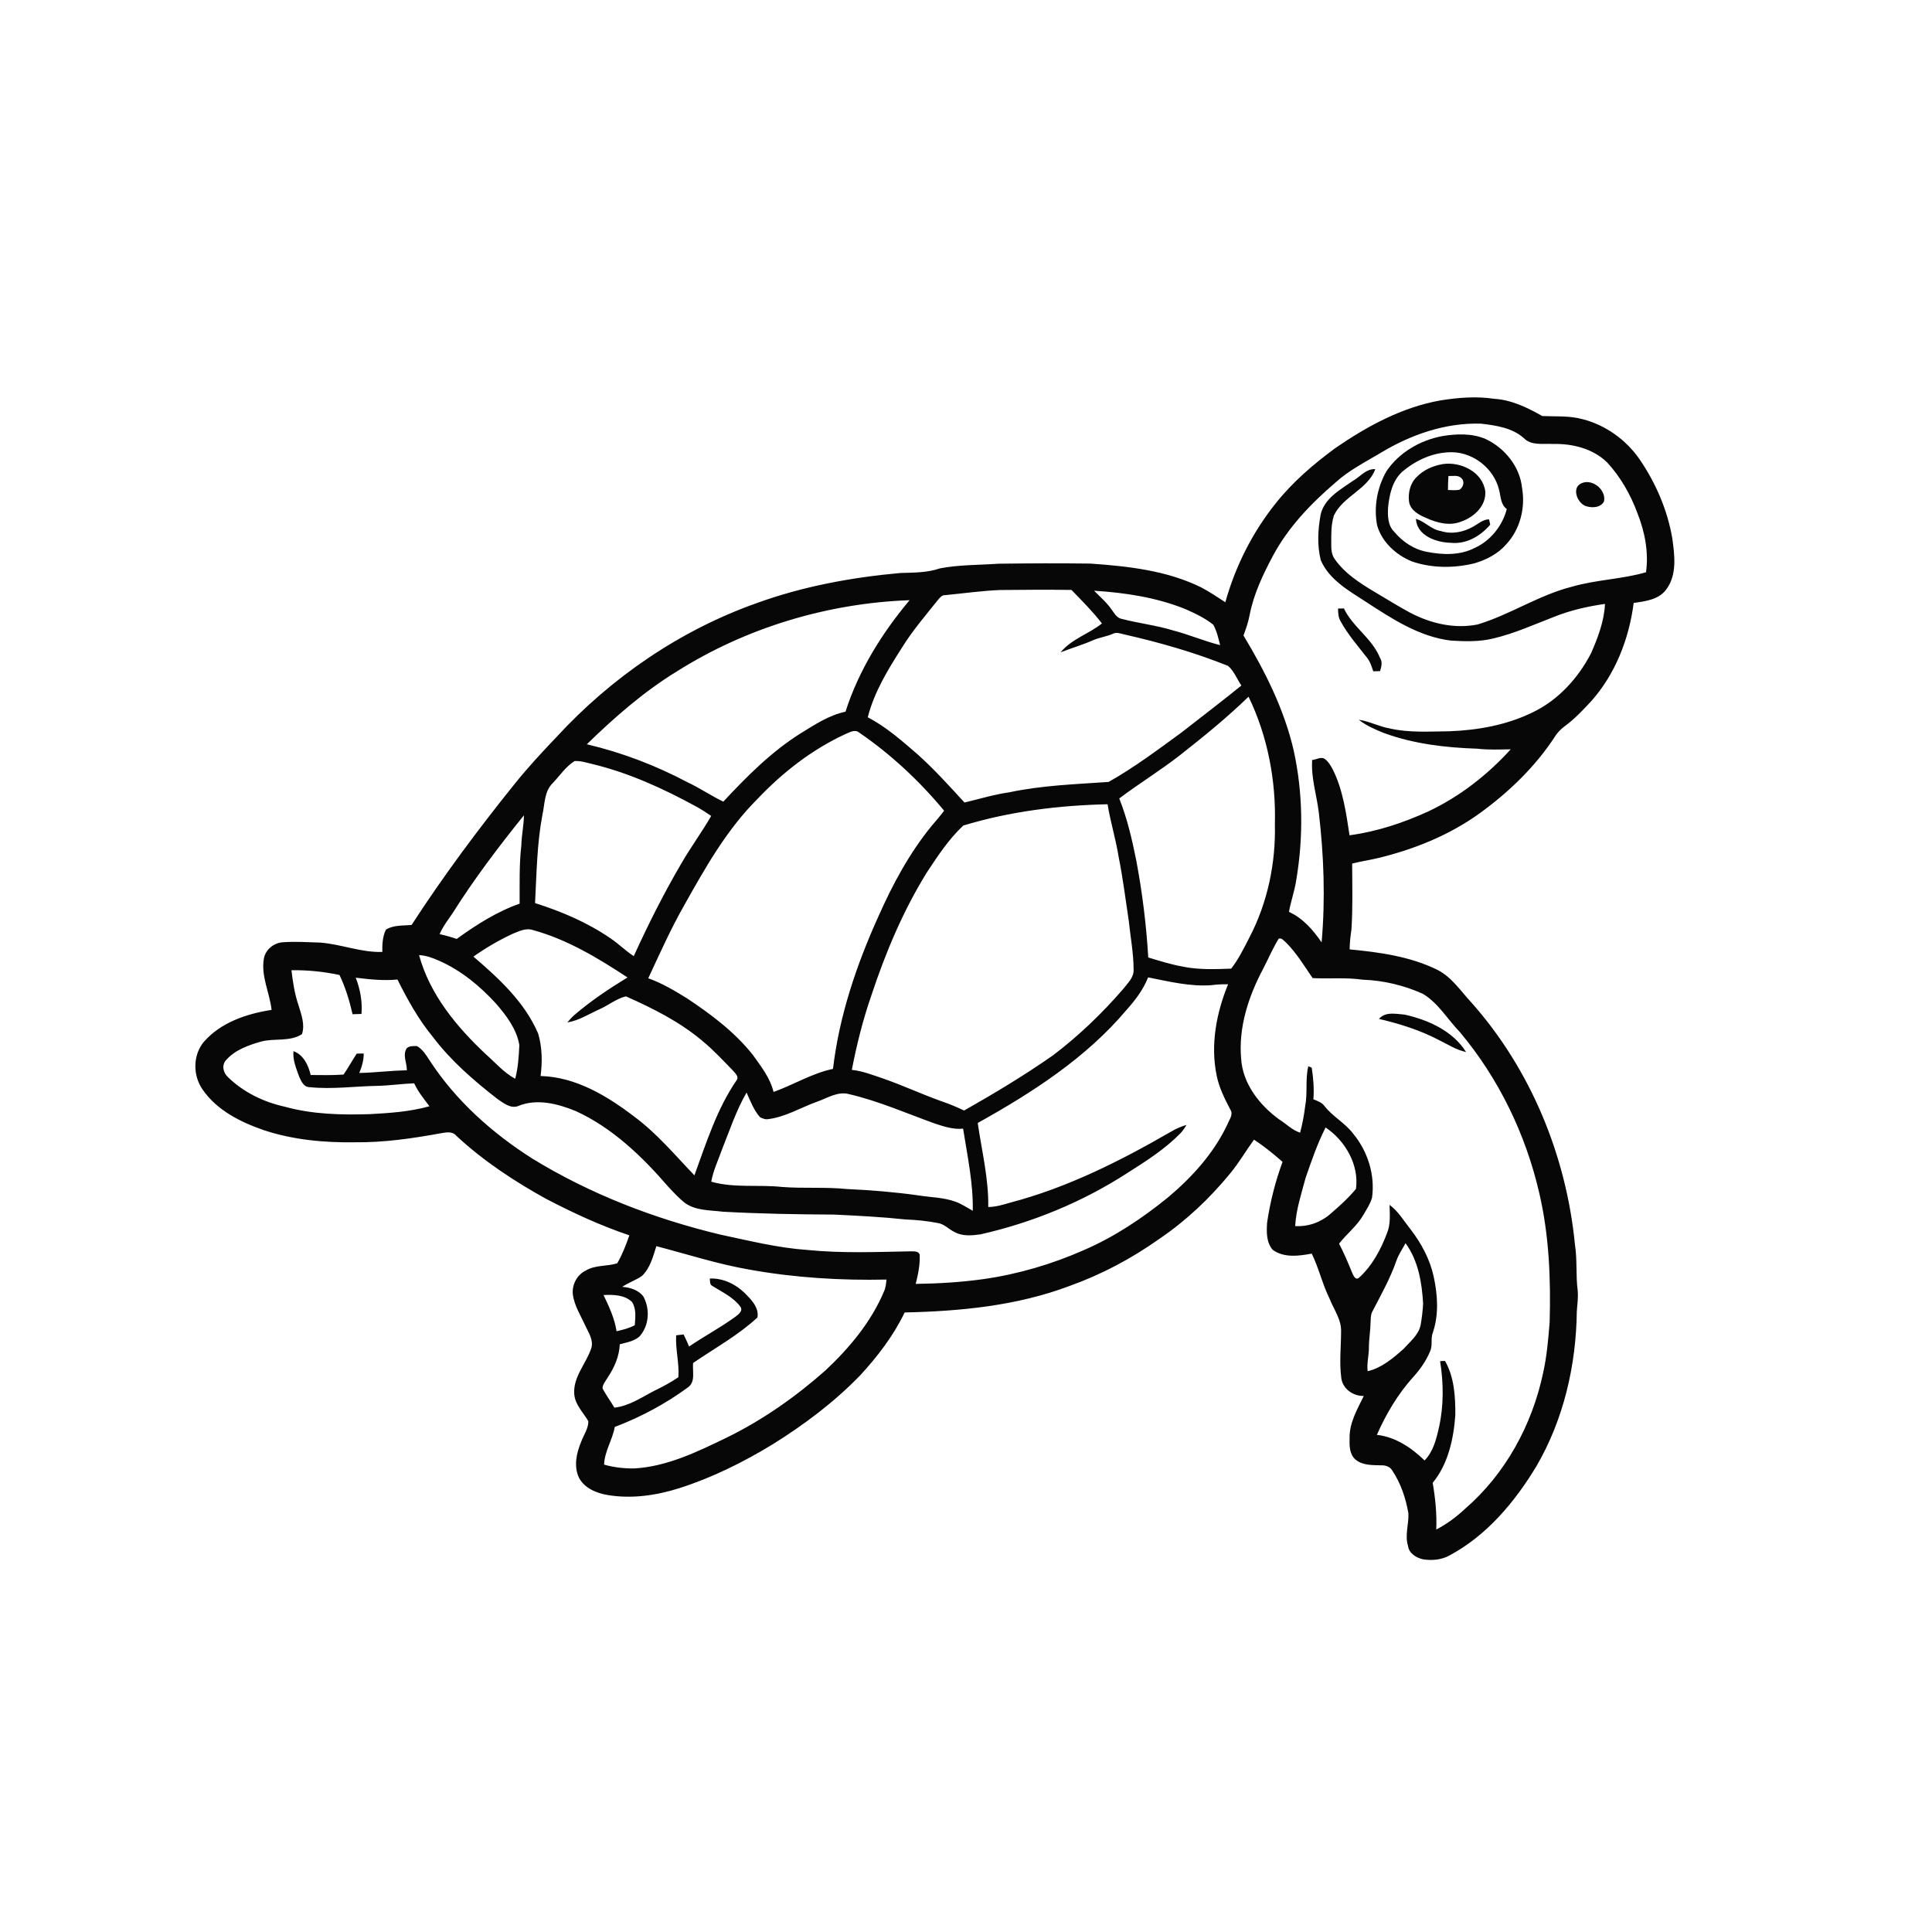 <svg xmlns="http://www.w3.org/2000/svg" width="1024pt" height="1024pt" viewBox="0 0 1024 1024" version="1.1">
<g id="#ffffffff">
<path fill="#ffffff" opacity="0" d=" M 0.00 0.00 L 1024.00 0.00 L 1024.00 1024.00 L 0.00 1024.00 L 0.00 0.00 M 763.49 212.22 C 743.07 215.82 724.53 225.95 707.63 237.58 C 696.02 246.14 684.95 255.62 675.99 266.98 C 663.71 282.36 654.74 300.26 649.45 319.20 C 645.27 316.45 641.08 313.68 636.66 311.33 C 618.45 302.36 597.93 300.11 577.95 298.71 C 561.73 298.50 545.51 298.56 529.29 298.78 C 518.91 299.50 508.40 299.29 498.17 301.25 C 491.41 303.59 484.22 303.48 477.18 303.70 C 451.29 306.03 425.48 310.79 400.99 319.69 C 360.40 334.09 323.89 359.15 294.80 390.80 C 287.30 398.65 279.92 406.63 273.10 415.08 C 253.64 439.27 235.04 464.19 218.15 490.25 C 213.62 490.68 208.58 490.20 204.58 492.70 C 202.73 496.34 202.59 500.55 202.63 504.55 C 191.48 504.90 180.96 500.51 169.96 499.60 C 163.31 499.40 156.65 498.93 150.01 499.41 C 145.19 499.67 140.65 503.28 139.85 508.15 C 138.25 517.43 142.94 526.18 143.95 535.26 C 130.80 537.29 117.15 541.85 108.12 552.11 C 102.13 559.19 102.15 570.13 107.46 577.58 C 115.02 588.52 127.49 594.73 139.73 598.98 C 155.24 604.13 171.73 605.68 188.00 605.43 C 203.46 605.62 218.82 603.37 233.99 600.59 C 236.72 600.10 239.92 599.60 241.92 602.04 C 256.17 615.30 272.53 626.06 289.52 635.46 C 303.75 642.86 318.36 649.64 333.57 654.75 C 331.80 659.83 329.87 664.90 327.16 669.56 C 321.78 671.31 315.58 670.35 310.52 673.40 C 305.85 675.63 303.10 680.85 303.61 685.97 C 304.37 692.09 307.85 697.34 310.33 702.85 C 312.03 706.50 314.65 710.29 313.41 714.53 C 310.72 722.75 303.64 729.80 304.37 738.94 C 304.79 744.58 309.20 748.66 311.85 753.31 C 311.84 757.26 309.34 760.58 308.03 764.18 C 305.54 770.10 303.98 777.19 306.88 783.25 C 309.83 788.82 316.20 791.44 322.13 792.40 C 334.75 794.52 347.72 792.63 359.83 788.83 C 377.33 783.27 393.89 775.04 409.55 765.51 C 426.28 755.08 442.20 743.13 455.94 728.94 C 465.15 718.91 473.58 707.96 479.48 695.63 C 508.96 694.99 538.96 692.11 566.76 681.63 C 583.79 675.56 599.88 667.00 614.61 656.53 C 628.71 646.96 641.21 635.12 652.00 621.97 C 656.69 616.33 660.34 609.94 664.65 604.03 C 669.99 607.54 674.98 611.59 679.78 615.82 C 675.95 626.23 673.20 637.04 671.59 648.02 C 671.26 652.89 671.13 658.51 674.55 662.42 C 680.49 666.80 688.46 665.71 695.26 664.44 C 699.00 672.13 700.88 680.58 704.67 688.26 C 706.92 694.07 711.12 699.46 710.80 705.97 C 710.77 714.09 709.82 722.28 710.91 730.35 C 711.60 736.15 717.23 740.02 722.83 739.89 C 719.44 746.87 715.23 753.96 715.31 761.97 C 715.21 765.97 715.12 770.61 718.36 773.54 C 722.08 776.76 727.39 776.51 732.02 776.66 C 734.18 776.56 736.56 777.26 737.79 779.19 C 742.38 786.02 745.09 793.97 746.47 802.05 C 746.78 807.77 744.53 813.53 746.24 819.21 C 746.70 823.26 750.59 825.66 754.25 826.48 C 759.02 827.21 764.07 826.77 768.34 824.38 C 788.06 813.79 802.85 796.13 814.27 777.23 C 828.77 752.42 835.41 723.57 835.74 694.99 C 836.04 691.33 836.53 687.67 836.21 683.99 C 835.15 675.96 836.03 667.80 834.77 659.78 C 830.20 612.68 811.33 566.70 779.76 531.24 C 774.16 525.21 769.46 517.94 761.95 514.08 C 747.47 506.93 731.23 504.71 715.34 503.19 C 715.36 499.66 715.78 496.16 716.29 492.68 C 717.05 481.04 716.71 469.37 716.67 457.72 C 721.37 456.49 726.20 455.84 730.93 454.67 C 749.84 450.04 768.25 442.59 784.11 431.17 C 799.86 419.78 814.15 406.01 824.68 389.59 C 826.05 387.68 827.76 386.05 829.65 384.67 C 834.61 381.02 838.84 376.50 843.03 372.02 C 856.08 357.56 863.42 338.73 865.89 319.56 C 872.08 318.71 879.35 317.82 883.25 312.29 C 888.96 304.50 887.58 294.22 886.34 285.26 C 883.74 270.17 877.51 255.78 868.85 243.20 C 861.69 232.98 850.92 225.27 838.81 222.18 C 831.82 220.24 824.56 220.83 817.42 220.51 C 809.59 216.04 801.20 211.97 792.05 211.38 C 782.56 209.95 772.91 210.71 763.49 212.22 Z" />
<path fill="#ffffff" opacity="0" d=" M 731.98 239.91 C 747.86 230.32 766.27 223.95 784.98 224.55 C 792.91 225.48 801.55 226.74 807.73 232.27 C 811.71 236.34 817.89 234.98 823.02 235.32 C 833.34 235.04 844.30 237.72 851.85 245.14 C 858.98 252.87 864.26 262.19 867.89 272.04 C 871.79 281.92 873.91 292.68 872.42 303.30 C 859.57 307.04 846.01 307.22 833.15 310.97 C 815.65 315.39 800.41 325.78 783.19 330.98 C 770.96 333.45 758.24 330.46 747.35 324.71 C 740.89 321.25 734.70 317.33 728.39 313.62 C 720.66 308.99 712.79 303.95 707.53 296.46 C 705.93 294.35 705.57 291.61 705.60 289.04 C 705.58 283.76 705.40 278.33 706.99 273.24 C 711.86 262.96 724.90 259.46 728.94 248.65 C 724.02 248.36 720.86 252.77 716.93 254.96 C 710.27 259.61 702.00 264.11 699.98 272.65 C 698.52 280.62 698.04 288.97 700.03 296.89 C 704.49 307.31 714.93 313.10 724.00 319.00 C 737.82 328.00 752.21 337.49 768.98 339.52 C 776.56 340.00 784.31 340.21 791.73 338.34 C 802.80 335.71 813.20 330.97 823.79 326.90 C 832.39 323.45 841.51 321.39 850.67 320.08 C 850.27 329.19 846.93 337.89 843.33 346.16 C 836.55 359.30 826.03 370.94 812.59 377.44 C 798.81 384.25 783.41 387.03 768.16 387.58 C 757.63 387.70 746.96 388.45 736.61 386.10 C 730.98 385.10 725.85 382.33 720.19 381.48 C 724.22 384.68 729.01 386.72 733.77 388.61 C 749.51 394.32 766.35 396.29 783.00 396.82 C 788.88 397.52 794.81 397.24 800.72 397.15 C 788.42 410.70 773.72 422.17 757.15 430.01 C 743.86 436.11 729.81 440.77 715.28 442.72 C 713.46 430.79 711.80 418.53 706.29 407.62 C 705.24 405.75 704.17 403.79 702.43 402.48 C 700.43 400.69 697.74 402.65 695.48 402.81 C 694.82 412.24 697.86 421.32 698.99 430.60 C 701.68 453.43 702.51 476.56 700.48 499.48 C 695.99 492.96 690.56 486.62 683.18 483.33 C 684.20 477.48 686.29 471.87 687.12 465.98 C 690.86 443.44 690.59 420.14 685.69 397.80 C 680.69 376.01 670.54 355.86 659.07 336.82 C 660.45 333.20 661.68 329.51 662.39 325.69 C 664.55 314.67 669.43 304.46 674.67 294.62 C 682.76 279.45 694.84 266.88 707.80 255.78 C 714.97 249.23 723.72 244.86 731.98 239.91 M 764.34 231.16 C 752.68 233.36 741.52 239.82 734.83 249.78 C 729.95 258.35 728.05 268.63 729.88 278.35 C 732.34 287.24 739.87 294.10 748.23 297.53 C 758.88 301.21 770.62 301.23 781.51 298.56 C 787.85 296.69 794.04 293.49 798.41 288.42 C 805.69 280.57 808.57 269.12 806.73 258.67 C 805.60 247.31 797.51 237.40 787.34 232.65 C 780.11 229.57 771.94 229.90 764.34 231.16 M 838.37 256.07 C 832.98 258.29 835.68 265.91 839.91 268.00 C 843.19 269.36 848.19 269.37 850.15 265.80 C 851.47 259.72 844.12 253.63 838.37 256.07 M 709.20 322.53 C 709.22 324.89 709.31 327.35 710.62 329.42 C 714.43 336.37 719.70 342.36 724.54 348.60 C 726.24 350.68 727.00 353.29 727.86 355.80 C 729.06 355.78 730.26 355.75 731.47 355.71 C 732.20 353.35 732.87 350.75 731.36 348.54 C 727.20 338.31 717.00 332.36 712.30 322.49 C 711.26 322.50 710.23 322.51 709.20 322.53 Z" />
<path fill="#ffffff" opacity="0" d=" M 743.11 250.13 C 750.53 243.77 760.08 239.47 769.98 239.69 C 781.22 240.04 791.75 248.43 794.46 259.36 C 795.51 263.01 795.23 267.31 798.62 269.80 C 796.33 278.73 789.95 286.69 781.49 290.48 C 773.74 294.44 764.56 294.13 756.25 292.48 C 749.43 291.21 743.44 287.19 739.02 281.93 C 735.57 278.60 735.45 273.42 735.71 268.95 C 736.37 262.22 737.94 254.92 743.11 250.13 M 764.61 245.99 C 759.50 246.89 754.47 249.03 750.86 252.85 C 747.41 256.13 746.24 261.25 746.82 265.86 C 747.47 270.40 751.89 272.83 755.72 274.45 C 761.51 277.12 768.34 278.95 774.51 276.42 C 781.25 274.12 787.80 268.07 787.23 260.42 C 785.85 250.08 774.12 244.49 764.61 245.99 M 780.94 279.05 C 775.79 282.04 769.45 283.35 763.68 281.46 C 758.62 280.72 755.25 276.36 750.46 275.01 C 750.99 284.01 761.29 287.52 768.96 287.70 C 777.13 288.58 784.71 284.11 789.86 278.09 C 789.70 277.38 789.39 275.97 789.23 275.27 C 786.00 275.26 783.61 277.58 780.94 279.05 Z" />
<path fill="#ffffff" opacity="0" d=" M 767.70 252.27 C 769.97 252.44 772.84 251.59 774.58 253.48 C 776.52 255.14 775.52 258.39 773.53 259.59 C 771.52 259.98 769.46 259.76 767.45 259.71 C 767.43 257.22 767.55 254.75 767.70 252.27 Z" />
<path fill="#ffffff" opacity="0" d=" M 501.04 315.43 C 510.69 314.50 520.28 313.13 529.98 312.72 C 542.62 312.59 555.27 312.50 567.91 312.68 C 573.48 318.42 579.16 324.09 584.05 330.44 C 577.09 336.03 567.95 338.64 562.15 345.74 C 567.83 343.52 573.70 341.82 579.28 339.36 C 582.66 337.84 586.41 337.45 589.80 335.94 C 591.77 334.86 593.97 335.85 595.98 336.28 C 614.65 340.52 633.16 345.81 650.93 352.95 C 654.11 355.72 655.60 359.91 657.96 363.34 C 647.54 371.81 636.82 379.93 626.24 388.22 C 613.67 397.39 601.16 406.80 587.59 414.44 C 569.98 415.67 552.23 416.25 534.89 419.95 C 526.85 421.08 519.08 423.48 511.19 425.35 C 503.14 416.58 495.16 407.69 486.26 399.75 C 478.00 392.60 469.66 385.24 459.93 380.17 C 463.35 366.75 470.70 354.76 478.10 343.20 C 483.64 334.24 490.52 326.25 497.08 318.04 C 498.13 316.82 499.23 315.30 501.04 315.43 Z" />
<path fill="#ffffff" opacity="0" d=" M 579.89 313.10 C 596.29 314.13 612.90 316.62 628.22 322.81 C 633.41 325.09 638.64 327.55 643.07 331.13 C 644.96 334.46 645.73 338.26 646.70 341.93 C 638.24 339.82 630.20 336.33 621.76 334.14 C 612.90 331.42 603.64 330.38 594.69 328.06 C 591.88 327.64 590.61 324.92 589.05 322.92 C 586.49 319.21 583.01 316.29 579.89 313.10 Z" />
<path fill="#ffffff" opacity="0" d=" M 358.80 355.83 C 395.57 332.63 438.70 319.69 482.10 318.11 C 467.44 335.59 455.12 355.38 448.13 377.21 C 439.47 379.03 431.99 383.99 424.57 388.55 C 408.94 398.32 395.86 411.48 383.37 424.89 C 376.92 421.81 371.01 417.71 364.52 414.68 C 347.62 405.72 329.66 398.85 311.03 394.48 C 325.72 380.18 341.26 366.56 358.80 355.83 Z" />
<path fill="#ffffff" opacity="0" d=" M 661.76 369.27 C 671.91 390.22 676.36 413.77 675.71 436.99 C 676.19 457.52 671.85 478.27 662.39 496.55 C 659.41 502.33 656.57 508.22 652.57 513.39 C 644.15 513.71 635.62 514.04 627.31 512.41 C 620.95 511.27 614.77 509.36 608.60 507.48 C 607.58 490.26 605.45 473.08 602.26 456.12 C 600.01 444.96 597.46 433.80 593.22 423.20 C 603.71 415.29 614.96 408.42 625.33 400.33 C 637.87 390.47 650.30 380.38 661.76 369.27 Z" />
<path fill="#ffffff" opacity="0" d=" M 448.02 389.10 C 450.32 388.18 453.17 386.34 455.46 388.34 C 472.31 399.89 487.36 413.97 500.41 429.69 C 498.30 432.48 496.04 435.15 493.75 437.79 C 482.02 452.17 473.15 468.64 465.65 485.56 C 454.00 511.27 444.81 538.40 441.50 566.53 C 430.37 568.86 420.62 574.96 410.00 578.76 C 408.17 571.28 403.34 565.14 398.94 559.01 C 389.33 546.92 376.79 537.55 364.01 529.06 C 357.48 525.03 350.84 521.08 343.59 518.51 C 349.67 505.47 355.54 492.29 362.67 479.77 C 373.82 459.90 385.19 439.68 401.47 423.47 C 414.79 409.41 430.39 397.26 448.02 389.10 Z" />
<path fill="#ffffff" opacity="0" d=" M 304.51 403.39 C 307.86 403.14 311.09 404.33 314.32 405.04 C 333.45 409.70 351.52 417.94 368.74 427.35 C 371.57 428.89 374.30 430.63 376.95 432.47 C 371.96 441.15 365.97 449.21 360.98 457.90 C 351.73 473.71 343.49 490.11 335.90 506.78 C 331.57 503.95 327.91 500.25 323.63 497.37 C 311.44 488.97 297.66 483.11 283.59 478.66 C 284.42 463.02 284.57 447.28 287.50 431.84 C 288.78 426.15 288.45 419.36 293.00 415.03 C 296.76 411.08 299.82 406.34 304.51 403.39 Z" />
<path fill="#ffffff" opacity="0" d=" M 510.55 437.57 C 535.28 430.03 561.25 426.85 587.05 426.27 C 588.52 435.57 591.38 444.60 592.85 453.90 C 595.15 465.25 596.56 476.75 598.29 488.20 C 599.18 496.82 600.84 505.39 600.84 514.08 C 600.95 518.24 597.57 521.18 595.26 524.25 C 584.12 537.12 571.76 548.99 558.20 559.28 C 543.03 569.92 527.11 579.46 511.01 588.61 C 506.87 586.62 502.62 584.90 498.29 583.43 C 488.18 579.77 478.40 575.24 468.25 571.70 C 462.75 569.86 457.30 567.66 451.49 567.05 C 454.06 553.76 457.33 540.62 461.76 527.82 C 469.30 505.03 478.67 482.69 491.35 462.25 C 497.10 453.57 502.91 444.71 510.55 437.57 Z" />
<path fill="#ffffff" opacity="0" d=" M 239.90 483.98 C 251.30 465.86 264.28 448.78 277.69 432.13 C 277.64 437.48 276.43 442.71 276.32 448.06 C 275.13 458.31 275.47 468.66 275.41 478.96 C 263.32 483.19 252.39 490.20 242.05 497.66 C 239.09 496.63 236.07 495.78 233.01 495.12 C 234.73 491.07 237.45 487.59 239.90 483.98 Z" />
<path fill="#ffffff" opacity="0" d=" M 271.82 494.89 C 275.22 493.51 278.92 491.65 282.65 493.00 C 300.76 497.99 317.01 507.84 332.60 518.07 C 322.68 524.11 313.00 530.60 304.18 538.19 C 302.91 539.32 301.81 540.62 300.71 541.91 C 306.90 540.92 312.26 537.37 317.90 534.85 C 322.59 532.77 326.72 529.27 331.75 528.09 C 346.05 534.43 360.27 541.56 372.29 551.72 C 378.15 556.50 383.27 562.11 388.55 567.51 C 389.66 568.85 391.80 570.64 390.44 572.51 C 379.95 587.79 374.36 605.70 368.05 622.95 C 357.77 612.24 348.18 600.71 336.17 591.83 C 321.79 580.83 305.12 570.79 286.52 570.31 C 287.50 562.83 287.39 555.02 285.22 547.77 C 278.10 531.15 264.41 518.54 250.91 507.02 C 257.51 502.39 264.49 498.27 271.82 494.89 Z" />
<path fill="#ffffff" opacity="0" d=" M 677.75 497.51 C 679.33 496.93 680.38 498.59 681.49 499.44 C 687.14 505.02 691.25 511.91 695.72 518.42 C 704.57 518.87 713.49 517.98 722.31 519.26 C 733.28 519.65 744.18 522.24 754.19 526.76 C 762.43 531.74 767.30 540.37 773.86 547.15 C 794.40 571.65 808.69 601.25 815.85 632.37 C 821.08 654.78 821.99 677.92 821.34 700.85 C 820.61 709.87 819.86 718.93 817.86 727.78 C 812.05 755.22 797.92 781.17 776.61 799.61 C 771.99 803.95 766.89 807.77 761.25 810.68 C 761.60 802.38 760.75 794.09 759.36 785.92 C 767.59 775.90 770.42 762.69 771.35 750.06 C 771.41 740.30 770.83 729.99 765.89 721.32 C 765.24 721.35 763.94 721.41 763.29 721.44 C 765.12 733.03 765.27 744.99 762.70 756.48 C 761.30 762.71 759.68 769.37 755.05 774.07 C 748.11 767.32 739.60 761.60 729.77 760.50 C 734.64 749.46 740.86 738.95 748.95 729.94 C 752.69 725.87 755.91 721.26 758.02 716.13 C 759.45 713.02 758.16 709.46 759.43 706.31 C 762.68 696.80 761.99 686.42 759.91 676.74 C 757.91 667.44 753.31 658.91 747.52 651.44 C 744.02 647.02 741.12 642.01 736.50 638.61 C 736.58 643.58 737.13 648.72 735.20 653.45 C 731.89 662.24 727.31 670.90 720.25 677.27 C 718.35 678.74 717.31 675.95 716.67 674.59 C 714.56 669.35 712.33 664.17 709.74 659.15 C 713.88 653.87 719.37 649.67 722.71 643.77 C 724.39 640.90 726.26 638.07 727.20 634.85 C 728.91 622.75 724.94 610.18 717.17 600.83 C 712.87 595.12 706.23 591.77 701.90 586.09 C 700.47 584.25 698.21 583.48 696.13 582.66 C 696.55 577.04 696.11 571.43 695.23 565.88 C 694.78 565.69 693.88 565.31 693.43 565.12 C 691.76 572.01 693.13 579.18 691.79 586.12 C 691.21 590.92 690.32 595.67 689.08 600.35 C 684.79 598.95 681.62 595.55 677.86 593.22 C 667.49 585.65 658.63 574.29 657.82 561.06 C 656.37 544.47 661.74 528.07 669.45 513.57 C 672.22 508.22 674.57 502.64 677.75 497.51 M 730.88 540.04 C 741.85 542.64 752.69 546.00 762.70 551.27 C 767.40 553.57 771.87 556.50 777.06 557.60 C 770.00 546.38 757.01 540.58 744.51 537.77 C 739.91 537.41 734.30 536.04 730.88 540.04 Z" />
<path fill="#ffffff" opacity="0" d=" M 222.11 506.21 C 225.88 506.44 229.47 507.72 232.88 509.28 C 244.49 514.42 254.47 522.69 262.97 532.01 C 268.43 538.34 273.86 545.47 275.26 553.91 C 274.98 559.88 274.61 565.95 273.07 571.76 C 267.00 568.51 262.48 563.14 257.36 558.64 C 241.95 544.15 227.75 527.00 222.11 506.21 Z" />
<path fill="#ffffff" opacity="0" d=" M 154.47 514.24 C 163.02 514.11 171.57 514.98 179.94 516.76 C 183.12 523.38 185.23 530.42 186.87 537.56 C 188.44 537.51 190.02 537.47 191.60 537.41 C 192.12 530.87 190.92 524.29 188.54 518.20 C 195.89 519.08 203.25 519.89 210.66 519.17 C 216.00 529.82 221.78 540.34 229.40 549.55 C 238.99 562.26 251.12 572.72 263.61 582.45 C 266.78 584.53 270.41 587.67 274.46 586.29 C 284.40 582.08 295.64 584.97 305.19 588.90 C 324.61 597.80 340.31 612.91 354.11 628.90 C 357.01 632.00 359.90 635.16 363.27 637.77 C 369.07 641.75 376.40 641.38 383.08 642.23 C 402.70 643.30 422.36 643.67 442.01 643.75 C 454.68 644.35 467.36 645.00 479.98 646.34 C 485.69 646.56 491.41 647.13 497.02 648.22 C 500.52 648.72 502.91 651.60 505.99 653.03 C 510.15 655.33 515.11 654.88 519.64 654.24 C 547.28 648.00 573.87 637.04 597.67 621.62 C 607.55 615.40 617.47 609.00 625.70 600.63 C 626.95 599.31 627.92 597.76 628.89 596.23 C 626.03 597.05 623.29 598.23 620.75 599.76 C 593.83 615.30 565.74 629.48 535.54 637.39 C 531.70 638.51 527.84 639.71 523.80 639.74 C 524.02 624.69 520.37 610.00 518.21 595.21 C 547.14 579.09 575.65 560.75 597.18 535.17 C 601.75 530.04 605.99 524.49 608.51 518.03 C 619.53 520.20 630.64 522.98 641.97 522.17 C 644.94 521.78 647.92 521.64 650.92 521.68 C 644.71 536.82 641.49 553.76 644.84 569.98 C 646.10 576.44 649.10 582.31 652.10 588.10 C 653.82 590.65 651.59 593.33 650.66 595.72 C 643.44 611.15 631.80 623.99 618.84 634.83 C 605.28 645.81 590.64 655.60 574.57 662.53 C 557.63 670.03 539.70 675.31 521.35 677.94 C 509.43 679.61 497.37 680.33 485.34 680.49 C 486.63 675.43 487.69 670.21 487.46 664.97 C 486.78 663.03 484.62 663.31 482.99 663.23 C 464.67 663.56 446.26 664.34 428.00 662.51 C 412.38 661.43 397.16 657.62 381.90 654.39 C 346.87 646.00 312.78 632.88 282.02 614.00 C 260.81 600.50 241.56 583.33 227.78 562.15 C 225.90 559.30 224.06 556.17 221.00 554.44 C 219.18 554.45 217.12 554.25 215.63 555.53 C 213.18 559.08 215.75 563.41 215.63 567.30 C 207.20 567.39 198.85 568.55 190.42 568.69 C 191.80 565.40 192.81 561.97 192.77 558.38 C 191.54 558.37 190.32 558.38 189.09 558.43 C 186.66 562.07 184.59 565.94 182.09 569.54 C 176.30 569.96 170.49 569.83 164.68 569.78 C 163.41 564.57 160.94 559.13 155.55 557.13 C 155.07 561.85 157.02 566.30 158.56 570.65 C 159.66 573.02 160.92 576.15 164.00 576.21 C 175.99 577.47 188.01 575.73 200.00 575.53 C 206.54 575.40 213.00 574.40 219.53 574.18 C 221.57 578.64 224.69 582.45 227.61 586.34 C 217.34 589.23 206.62 589.94 196.02 590.52 C 180.95 590.98 165.66 590.66 151.03 586.60 C 139.89 584.15 129.19 579.02 120.96 571.03 C 118.35 568.78 117.28 564.52 119.86 561.84 C 124.59 556.46 131.67 553.98 138.36 552.06 C 145.43 550.15 153.70 552.31 160.06 548.09 C 161.75 543.03 159.69 537.69 158.22 532.81 C 156.17 526.81 155.22 520.52 154.47 514.24 Z" />
<path fill="#ffffff" opacity="0" d=" M 382.59 609.48 C 386.67 599.24 390.17 588.65 395.69 579.07 C 397.75 583.60 399.50 588.42 402.87 592.19 C 404.13 592.76 405.53 593.42 406.98 593.19 C 416.25 592.06 424.34 587.06 432.99 583.95 C 438.48 582.06 443.99 578.28 450.02 579.91 C 465.71 583.58 480.51 590.11 495.63 595.56 C 500.41 597.12 505.36 598.74 510.46 598.21 C 512.73 612.63 515.87 627.09 515.59 641.75 C 512.54 640.06 509.64 638.06 506.34 636.90 C 500.07 634.61 493.33 634.66 486.83 633.59 C 474.28 631.82 461.65 630.78 449.00 630.22 C 437.52 629.04 425.95 630.00 414.47 629.11 C 402.02 627.76 389.15 629.79 376.98 626.32 C 377.99 620.45 380.64 615.06 382.59 609.48 Z" />
<path fill="#ffffff" opacity="0" d=" M 702.59 597.58 C 713.01 604.60 720.41 617.32 718.70 630.12 C 714.72 634.97 709.98 639.21 705.23 643.31 C 700.13 647.84 693.29 650.28 686.47 649.84 C 686.94 641.09 689.76 632.72 691.99 624.32 C 695.12 615.26 698.24 606.13 702.59 597.58 Z" />
<path fill="#ffffff" opacity="0" d=" M 340.26 676.27 C 344.60 672.11 346.13 666.03 347.88 660.49 C 364.38 664.79 380.66 670.09 397.51 672.97 C 421.36 677.25 445.65 678.72 469.86 678.20 C 469.63 680.32 469.46 682.50 468.54 684.47 C 461.71 700.71 450.19 714.47 437.43 726.42 C 421.40 740.59 403.71 752.99 384.41 762.33 C 369.13 769.71 353.27 777.36 336.04 778.31 C 330.70 778.33 325.31 777.76 320.18 776.27 C 320.43 769.21 324.63 763.15 325.85 756.30 C 339.56 751.11 352.63 744.11 364.47 735.46 C 368.84 732.52 366.90 726.79 367.36 722.41 C 378.84 714.56 391.20 707.78 401.45 698.30 C 402.36 693.53 398.81 689.45 395.68 686.33 C 390.70 681.03 383.60 677.31 376.21 677.65 C 376.41 679.02 376.02 680.79 377.53 681.55 C 382.74 684.86 388.70 687.50 392.45 692.63 C 393.94 694.80 391.39 696.67 389.85 697.85 C 381.96 703.61 373.29 708.17 365.23 713.69 C 364.34 711.52 363.36 709.39 362.33 707.29 C 361.34 707.40 359.37 707.62 358.38 707.73 C 357.94 715.19 360.10 722.47 359.55 729.95 C 355.63 732.64 351.44 734.87 347.17 736.96 C 340.23 740.49 333.58 745.22 325.63 746.08 C 323.64 742.59 321.13 739.39 319.34 735.79 C 319.43 733.62 321.08 731.95 322.07 730.13 C 325.59 724.87 328.24 718.90 328.50 712.50 C 332.16 711.46 336.29 710.92 339.13 708.16 C 344.10 702.37 344.56 693.85 341.04 687.23 C 338.48 683.71 333.96 682.36 329.80 682.06 C 333.10 679.80 336.99 678.56 340.26 676.27 Z" />
<path fill="#ffffff" opacity="0" d=" M 740.23 667.93 C 741.38 664.72 743.36 661.92 744.96 658.93 C 751.73 668.15 753.66 679.85 754.28 691.00 C 754.07 694.67 753.65 698.34 753.02 701.96 C 752.07 707.43 747.43 711.01 743.93 714.92 C 738.37 719.88 732.31 725.03 724.89 726.77 C 724.33 722.50 725.61 718.31 725.55 714.05 C 725.56 709.65 726.35 705.31 726.43 700.92 C 726.56 698.97 726.42 696.91 727.38 695.14 C 732.00 686.24 736.93 677.44 740.23 667.93 Z" />
<path fill="#ffffff" opacity="0" d=" M 319.88 686.39 C 325.03 686.17 330.94 686.22 334.92 690.01 C 337.36 693.61 336.74 698.26 336.45 702.38 C 333.43 704.00 330.11 704.84 326.78 705.58 C 325.77 698.78 322.81 692.53 319.88 686.39 Z" />
</g>
<g id="#070707ff">
<path fill="#070707" opacity="1.00" d=" M 763.49 212.22 C 772.91 210.71 782.56 209.95 792.05 211.38 C 801.20 211.97 809.59 216.04 817.42 220.51 C 824.56 220.83 831.82 220.24 838.81 222.18 C 850.92 225.27 861.69 232.98 868.85 243.20 C 877.51 255.78 883.74 270.17 886.34 285.26 C 887.58 294.22 888.96 304.50 883.25 312.29 C 879.35 317.82 872.08 318.71 865.89 319.56 C 863.42 338.73 856.08 357.56 843.03 372.02 C 838.84 376.50 834.61 381.02 829.65 384.67 C 827.76 386.05 826.05 387.68 824.68 389.59 C 814.15 406.01 799.86 419.78 784.11 431.17 C 768.25 442.59 749.84 450.04 730.93 454.67 C 726.20 455.84 721.37 456.49 716.67 457.72 C 716.71 469.37 717.05 481.04 716.29 492.68 C 715.78 496.16 715.36 499.66 715.34 503.19 C 731.23 504.71 747.47 506.93 761.95 514.08 C 769.46 517.94 774.16 525.21 779.76 531.24 C 811.33 566.70 830.20 612.68 834.77 659.78 C 836.03 667.80 835.15 675.96 836.21 683.99 C 836.53 687.67 836.04 691.33 835.74 694.99 C 835.41 723.57 828.77 752.42 814.27 777.23 C 802.85 796.13 788.06 813.79 768.34 824.38 C 764.07 826.77 759.02 827.21 754.25 826.48 C 750.59 825.66 746.70 823.26 746.24 819.21 C 744.53 813.53 746.78 807.77 746.47 802.05 C 745.09 793.97 742.38 786.02 737.79 779.19 C 736.56 777.26 734.18 776.56 732.02 776.66 C 727.39 776.51 722.08 776.76 718.36 773.54 C 715.12 770.61 715.21 765.97 715.31 761.97 C 715.23 753.96 719.44 746.87 722.83 739.89 C 717.23 740.02 711.60 736.15 710.91 730.35 C 709.82 722.28 710.77 714.09 710.80 705.97 C 711.12 699.46 706.92 694.07 704.67 688.26 C 700.88 680.58 699.00 672.13 695.26 664.44 C 688.46 665.71 680.49 666.80 674.55 662.42 C 671.13 658.51 671.26 652.89 671.59 648.02 C 673.20 637.04 675.95 626.23 679.78 615.82 C 674.98 611.59 669.99 607.54 664.65 604.03 C 660.34 609.94 656.69 616.33 652.00 621.97 C 641.21 635.12 628.71 646.96 614.61 656.53 C 599.88 667.00 583.79 675.56 566.76 681.63 C 538.96 692.11 508.96 694.99 479.48 695.63 C 473.58 707.96 465.15 718.91 455.94 728.94 C 442.20 743.13 426.28 755.08 409.55 765.51 C 393.89 775.04 377.33 783.27 359.83 788.83 C 347.72 792.63 334.75 794.52 322.13 792.40 C 316.20 791.44 309.83 788.82 306.88 783.25 C 303.98 777.19 305.54 770.10 308.03 764.18 C 309.34 760.58 311.84 757.26 311.85 753.31 C 309.20 748.66 304.79 744.58 304.37 738.94 C 303.64 729.80 310.72 722.75 313.41 714.53 C 314.65 710.29 312.03 706.50 310.33 702.85 C 307.85 697.34 304.37 692.09 303.61 685.97 C 303.10 680.85 305.85 675.63 310.52 673.40 C 315.58 670.35 321.78 671.31 327.16 669.56 C 329.87 664.90 331.80 659.83 333.57 654.75 C 318.36 649.64 303.75 642.86 289.52 635.46 C 272.53 626.06 256.17 615.30 241.92 602.04 C 239.92 599.60 236.72 600.10 233.99 600.59 C 218.82 603.37 203.46 605.62 188.00 605.43 C 171.73 605.68 155.24 604.13 139.73 598.98 C 127.49 594.73 115.02 588.52 107.46 577.58 C 102.15 570.13 102.13 559.19 108.12 552.11 C 117.15 541.85 130.80 537.29 143.95 535.26 C 142.94 526.18 138.25 517.43 139.85 508.15 C 140.65 503.28 145.19 499.67 150.01 499.41 C 156.65 498.93 163.31 499.40 169.96 499.60 C 180.96 500.51 191.48 504.90 202.63 504.55 C 202.59 500.55 202.73 496.34 204.58 492.70 C 208.58 490.20 213.62 490.68 218.15 490.25 C 235.04 464.19 253.64 439.27 273.10 415.08 C 279.92 406.63 287.30 398.65 294.80 390.80 C 323.89 359.15 360.40 334.09 400.99 319.69 C 425.48 310.79 451.29 306.03 477.18 303.70 C 484.22 303.48 491.41 303.59 498.17 301.25 C 508.40 299.29 518.91 299.50 529.29 298.78 C 545.51 298.56 561.73 298.50 577.95 298.71 C 597.93 300.11 618.45 302.36 636.66 311.33 C 641.08 313.68 645.27 316.45 649.45 319.20 C 654.74 300.26 663.71 282.36 675.99 266.98 C 684.95 255.62 696.02 246.14 707.63 237.58 C 724.53 225.95 743.07 215.82 763.49 212.22 M 731.98 239.91 C 723.72 244.86 714.97 249.23 707.80 255.78 C 694.84 266.88 682.76 279.45 674.67 294.62 C 669.43 304.46 664.55 314.67 662.39 325.69 C 661.68 329.51 660.45 333.20 659.07 336.82 C 670.54 355.86 680.69 376.01 685.69 397.80 C 690.59 420.14 690.86 443.44 687.12 465.98 C 686.29 471.87 684.20 477.48 683.18 483.33 C 690.56 486.62 695.99 492.96 700.48 499.48 C 702.51 476.56 701.68 453.43 698.99 430.60 C 697.86 421.32 694.82 412.24 695.48 402.81 C 697.74 402.65 700.43 400.69 702.43 402.48 C 704.17 403.79 705.24 405.75 706.29 407.62 C 711.80 418.53 713.46 430.79 715.28 442.72 C 729.81 440.77 743.86 436.11 757.15 430.01 C 773.72 422.17 788.42 410.70 800.72 397.15 C 794.81 397.24 788.88 397.52 783.00 396.82 C 766.35 396.29 749.51 394.32 733.77 388.61 C 729.01 386.72 724.22 384.68 720.19 381.48 C 725.85 382.33 730.98 385.10 736.61 386.10 C 746.96 388.45 757.63 387.70 768.16 387.58 C 783.41 387.03 798.81 384.25 812.59 377.44 C 826.03 370.94 836.55 359.30 843.33 346.16 C 846.93 337.89 850.27 329.19 850.67 320.08 C 841.51 321.39 832.39 323.45 823.79 326.90 C 813.20 330.97 802.80 335.71 791.73 338.34 C 784.31 340.21 776.56 340.00 768.98 339.52 C 752.21 337.49 737.82 328.00 724.00 319.00 C 714.93 313.10 704.49 307.31 700.03 296.89 C 698.04 288.97 698.52 280.62 699.98 272.65 C 702.00 264.11 710.27 259.61 716.93 254.96 C 720.86 252.77 724.02 248.36 728.94 248.65 C 724.90 259.46 711.86 262.96 706.99 273.24 C 705.40 278.33 705.58 283.76 705.60 289.04 C 705.57 291.61 705.93 294.35 707.53 296.46 C 712.79 303.95 720.66 308.99 728.39 313.62 C 734.70 317.33 740.89 321.25 747.35 324.71 C 758.24 330.46 770.96 333.45 783.19 330.98 C 800.41 325.78 815.65 315.39 833.15 310.97 C 846.01 307.22 859.57 307.04 872.42 303.30 C 873.91 292.68 871.79 281.92 867.89 272.04 C 864.26 262.19 858.98 252.87 851.85 245.14 C 844.30 237.72 833.34 235.04 823.02 235.32 C 817.89 234.98 811.71 236.34 807.73 232.27 C 801.55 226.74 792.91 225.48 784.98 224.55 C 766.27 223.95 747.86 230.32 731.98 239.91 M 501.04 315.43 C 499.23 315.30 498.13 316.82 497.08 318.04 C 490.52 326.25 483.64 334.24 478.10 343.20 C 470.70 354.76 463.35 366.75 459.93 380.17 C 469.66 385.24 478.00 392.60 486.26 399.75 C 495.16 407.69 503.14 416.58 511.19 425.35 C 519.08 423.48 526.85 421.08 534.89 419.95 C 552.23 416.25 569.98 415.67 587.59 414.44 C 601.16 406.80 613.67 397.39 626.24 388.22 C 636.82 379.93 647.54 371.81 657.96 363.34 C 655.60 359.91 654.11 355.72 650.93 352.95 C 633.16 345.81 614.65 340.52 595.98 336.28 C 593.97 335.85 591.77 334.86 589.80 335.94 C 586.41 337.45 582.66 337.84 579.28 339.36 C 573.70 341.82 567.83 343.52 562.15 345.74 C 567.95 338.64 577.09 336.03 584.05 330.44 C 579.16 324.09 573.48 318.42 567.91 312.68 C 555.27 312.50 542.62 312.59 529.98 312.72 C 520.28 313.13 510.69 314.50 501.04 315.43 M 579.89 313.10 C 583.01 316.29 586.49 319.21 589.05 322.92 C 590.61 324.92 591.88 327.64 594.69 328.06 C 603.64 330.38 612.90 331.42 621.76 334.14 C 630.20 336.33 638.24 339.82 646.70 341.93 C 645.73 338.26 644.96 334.46 643.07 331.13 C 638.64 327.55 633.41 325.09 628.22 322.81 C 612.90 316.62 596.29 314.13 579.89 313.10 M 358.80 355.83 C 341.26 366.56 325.72 380.18 311.03 394.48 C 329.66 398.85 347.62 405.72 364.52 414.68 C 371.01 417.71 376.92 421.81 383.37 424.89 C 395.86 411.48 408.94 398.32 424.57 388.55 C 431.99 383.99 439.47 379.03 448.13 377.21 C 455.12 355.38 467.44 335.59 482.10 318.11 C 438.70 319.69 395.57 332.63 358.80 355.83 M 661.76 369.27 C 650.30 380.38 637.87 390.47 625.33 400.33 C 614.96 408.42 603.71 415.29 593.22 423.20 C 597.46 433.80 600.01 444.96 602.26 456.12 C 605.45 473.08 607.58 490.26 608.60 507.48 C 614.77 509.36 620.95 511.27 627.31 512.41 C 635.62 514.04 644.15 513.71 652.57 513.39 C 656.57 508.22 659.41 502.33 662.39 496.55 C 671.85 478.27 676.19 457.52 675.71 436.99 C 676.36 413.77 671.91 390.22 661.76 369.27 M 448.02 389.10 C 430.39 397.26 414.79 409.41 401.47 423.47 C 385.19 439.68 373.82 459.90 362.67 479.77 C 355.54 492.29 349.67 505.47 343.59 518.51 C 350.84 521.08 357.48 525.03 364.01 529.06 C 376.79 537.55 389.33 546.92 398.94 559.01 C 403.34 565.14 408.17 571.28 410.00 578.76 C 420.62 574.96 430.37 568.86 441.50 566.53 C 444.81 538.40 454.00 511.27 465.65 485.56 C 473.15 468.64 482.02 452.17 493.75 437.79 C 496.04 435.15 498.30 432.48 500.41 429.69 C 487.36 413.97 472.31 399.89 455.46 388.34 C 453.17 386.34 450.32 388.18 448.02 389.10 M 304.51 403.39 C 299.82 406.34 296.76 411.08 293.00 415.03 C 288.45 419.36 288.78 426.15 287.50 431.84 C 284.57 447.28 284.42 463.02 283.59 478.66 C 297.66 483.11 311.44 488.97 323.63 497.37 C 327.91 500.25 331.57 503.95 335.90 506.78 C 343.49 490.11 351.73 473.71 360.98 457.90 C 365.97 449.21 371.96 441.15 376.95 432.47 C 374.30 430.63 371.57 428.89 368.74 427.35 C 351.52 417.94 333.45 409.70 314.32 405.04 C 311.09 404.33 307.86 403.14 304.51 403.39 M 510.55 437.57 C 502.91 444.71 497.10 453.57 491.35 462.25 C 478.67 482.69 469.30 505.03 461.76 527.82 C 457.33 540.62 454.06 553.76 451.49 567.05 C 457.30 567.66 462.75 569.86 468.25 571.70 C 478.40 575.24 488.18 579.77 498.29 583.43 C 502.62 584.90 506.87 586.62 511.01 588.61 C 527.11 579.46 543.03 569.92 558.20 559.28 C 571.76 548.99 584.12 537.12 595.26 524.25 C 597.57 521.18 600.95 518.24 600.84 514.08 C 600.84 505.39 599.18 496.82 598.29 488.20 C 596.56 476.75 595.15 465.25 592.85 453.90 C 591.38 444.60 588.52 435.57 587.05 426.27 C 561.25 426.85 535.28 430.03 510.55 437.57 M 239.90 483.98 C 237.45 487.59 234.73 491.07 233.01 495.12 C 236.07 495.78 239.09 496.63 242.05 497.66 C 252.39 490.20 263.32 483.19 275.41 478.96 C 275.47 468.66 275.13 458.31 276.32 448.06 C 276.43 442.71 277.64 437.48 277.69 432.13 C 264.28 448.78 251.30 465.86 239.90 483.98 M 271.82 494.89 C 264.49 498.27 257.51 502.39 250.91 507.02 C 264.41 518.54 278.10 531.15 285.22 547.77 C 287.39 555.02 287.50 562.83 286.52 570.31 C 305.12 570.79 321.79 580.83 336.17 591.83 C 348.18 600.71 357.77 612.24 368.05 622.95 C 374.36 605.70 379.95 587.79 390.44 572.51 C 391.80 570.64 389.66 568.85 388.55 567.51 C 383.27 562.11 378.15 556.50 372.29 551.72 C 360.27 541.56 346.05 534.43 331.75 528.09 C 326.72 529.27 322.59 532.77 317.90 534.85 C 312.26 537.37 306.90 540.92 300.71 541.91 C 301.81 540.62 302.91 539.32 304.18 538.19 C 313.00 530.60 322.68 524.11 332.60 518.07 C 317.01 507.84 300.76 497.99 282.65 493.00 C 278.92 491.65 275.22 493.51 271.82 494.89 M 677.75 497.51 C 674.57 502.64 672.22 508.22 669.45 513.57 C 661.74 528.07 656.37 544.47 657.82 561.06 C 658.63 574.29 667.49 585.65 677.86 593.22 C 681.62 595.55 684.79 598.95 689.08 600.35 C 690.32 595.67 691.21 590.92 691.79 586.12 C 693.13 579.18 691.76 572.01 693.43 565.12 C 693.88 565.31 694.78 565.69 695.23 565.88 C 696.11 571.43 696.55 577.04 696.13 582.66 C 698.21 583.48 700.47 584.25 701.90 586.09 C 706.23 591.77 712.87 595.12 717.17 600.83 C 724.94 610.18 728.91 622.75 727.20 634.85 C 726.26 638.07 724.39 640.90 722.71 643.77 C 719.37 649.67 713.88 653.87 709.74 659.15 C 712.33 664.17 714.56 669.35 716.67 674.59 C 717.31 675.95 718.35 678.74 720.25 677.27 C 727.31 670.90 731.89 662.24 735.20 653.45 C 737.13 648.72 736.58 643.58 736.50 638.61 C 741.12 642.01 744.02 647.02 747.52 651.44 C 753.31 658.91 757.91 667.44 759.91 676.74 C 761.99 686.42 762.68 696.80 759.43 706.31 C 758.16 709.46 759.45 713.02 758.02 716.13 C 755.91 721.26 752.69 725.87 748.95 729.94 C 740.86 738.95 734.64 749.46 729.77 760.50 C 739.60 761.60 748.11 767.32 755.05 774.07 C 759.68 769.37 761.30 762.71 762.70 756.48 C 765.27 744.99 765.12 733.03 763.29 721.44 C 763.94 721.41 765.24 721.35 765.89 721.32 C 770.83 729.99 771.41 740.30 771.35 750.06 C 770.42 762.69 767.59 775.90 759.36 785.92 C 760.75 794.09 761.60 802.38 761.25 810.68 C 766.89 807.77 771.99 803.95 776.61 799.61 C 797.92 781.17 812.05 755.22 817.86 727.78 C 819.86 718.93 820.61 709.87 821.34 700.85 C 821.99 677.92 821.08 654.78 815.85 632.37 C 808.69 601.25 794.40 571.65 773.86 547.15 C 767.30 540.37 762.43 531.74 754.19 526.76 C 744.18 522.24 733.28 519.65 722.31 519.26 C 713.49 517.98 704.57 518.87 695.72 518.42 C 691.25 511.91 687.14 505.02 681.49 499.44 C 680.38 498.59 679.33 496.93 677.75 497.51 M 222.11 506.21 C 227.75 527.00 241.95 544.15 257.36 558.64 C 262.48 563.14 267.00 568.51 273.07 571.76 C 274.61 565.95 274.98 559.88 275.26 553.91 C 273.86 545.47 268.43 538.34 262.97 532.01 C 254.47 522.69 244.49 514.42 232.88 509.28 C 229.47 507.72 225.88 506.44 222.11 506.21 M 154.47 514.24 C 155.22 520.52 156.17 526.81 158.22 532.81 C 159.69 537.69 161.75 543.03 160.06 548.09 C 153.70 552.31 145.43 550.15 138.36 552.06 C 131.67 553.98 124.59 556.46 119.86 561.84 C 117.28 564.52 118.35 568.78 120.96 571.03 C 129.19 579.02 139.89 584.15 151.03 586.60 C 165.66 590.66 180.95 590.98 196.02 590.52 C 206.62 589.94 217.34 589.23 227.61 586.34 C 224.69 582.45 221.57 578.64 219.53 574.18 C 213.00 574.40 206.54 575.40 200.00 575.53 C 188.01 575.73 175.99 577.47 164.00 576.21 C 160.92 576.15 159.66 573.02 158.56 570.65 C 157.02 566.30 155.07 561.85 155.55 557.13 C 160.94 559.13 163.41 564.57 164.68 569.78 C 170.49 569.83 176.30 569.96 182.09 569.54 C 184.59 565.94 186.66 562.07 189.09 558.43 C 190.32 558.38 191.54 558.37 192.77 558.38 C 192.81 561.97 191.80 565.40 190.42 568.69 C 198.85 568.55 207.20 567.39 215.63 567.30 C 215.75 563.41 213.18 559.08 215.63 555.53 C 217.12 554.25 219.18 554.45 221.00 554.44 C 224.06 556.17 225.90 559.30 227.78 562.15 C 241.56 583.33 260.81 600.50 282.02 614.00 C 312.78 632.88 346.87 646.00 381.90 654.39 C 397.16 657.62 412.38 661.43 428.00 662.51 C 446.26 664.34 464.67 663.56 482.99 663.23 C 484.62 663.31 486.78 663.03 487.46 664.97 C 487.69 670.21 486.63 675.43 485.34 680.49 C 497.37 680.33 509.43 679.61 521.35 677.94 C 539.70 675.31 557.63 670.03 574.57 662.53 C 590.64 655.60 605.28 645.81 618.84 634.83 C 631.80 623.99 643.44 611.15 650.66 595.72 C 651.59 593.33 653.82 590.65 652.10 588.10 C 649.10 582.31 646.10 576.44 644.84 569.98 C 641.49 553.76 644.71 536.82 650.92 521.68 C 647.92 521.64 644.94 521.78 641.97 522.17 C 630.64 522.98 619.53 520.20 608.51 518.03 C 605.99 524.49 601.75 530.04 597.18 535.17 C 575.65 560.75 547.14 579.09 518.21 595.21 C 520.37 610.00 524.02 624.69 523.80 639.74 C 527.84 639.71 531.70 638.51 535.54 637.39 C 565.74 629.48 593.83 615.30 620.75 599.76 C 623.29 598.23 626.03 597.05 628.89 596.23 C 627.92 597.76 626.95 599.31 625.70 600.63 C 617.47 609.00 607.55 615.40 597.67 621.62 C 573.87 637.04 547.28 648.00 519.64 654.24 C 515.11 654.88 510.15 655.33 505.99 653.03 C 502.91 651.60 500.52 648.72 497.02 648.22 C 491.41 647.13 485.69 646.56 479.98 646.34 C 467.36 645.00 454.68 644.35 442.01 643.75 C 422.36 643.67 402.70 643.30 383.08 642.23 C 376.40 641.38 369.07 641.75 363.27 637.77 C 359.90 635.16 357.01 632.00 354.11 628.90 C 340.31 612.91 324.61 597.80 305.19 588.90 C 295.64 584.97 284.40 582.08 274.46 586.29 C 270.41 587.67 266.78 584.53 263.61 582.45 C 251.12 572.72 238.99 562.26 229.40 549.55 C 221.78 540.34 216.00 529.82 210.66 519.17 C 203.25 519.89 195.89 519.08 188.54 518.20 C 190.92 524.29 192.12 530.87 191.60 537.41 C 190.02 537.47 188.44 537.51 186.87 537.56 C 185.23 530.42 183.12 523.38 179.94 516.76 C 171.57 514.98 163.02 514.11 154.47 514.24 M 382.59 609.48 C 380.64 615.06 377.99 620.45 376.98 626.32 C 389.15 629.79 402.02 627.76 414.47 629.11 C 425.95 630.00 437.52 629.04 449.00 630.22 C 461.65 630.78 474.28 631.82 486.83 633.59 C 493.33 634.66 500.07 634.61 506.34 636.90 C 509.64 638.06 512.54 640.06 515.59 641.75 C 515.87 627.09 512.73 612.63 510.46 598.21 C 505.36 598.74 500.41 597.12 495.63 595.56 C 480.51 590.11 465.71 583.58 450.02 579.91 C 443.99 578.28 438.48 582.06 432.99 583.95 C 424.34 587.06 416.25 592.06 406.98 593.19 C 405.53 593.42 404.13 592.76 402.87 592.19 C 399.50 588.42 397.75 583.60 395.69 579.07 C 390.17 588.65 386.67 599.24 382.59 609.48 M 702.59 597.58 C 698.24 606.13 695.12 615.26 691.99 624.32 C 689.76 632.72 686.94 641.09 686.47 649.84 C 693.29 650.28 700.13 647.84 705.23 643.31 C 709.98 639.21 714.72 634.97 718.70 630.12 C 720.41 617.32 713.01 604.60 702.59 597.58 M 340.26 676.27 C 336.99 678.56 333.10 679.80 329.80 682.06 C 333.96 682.36 338.48 683.71 341.04 687.23 C 344.56 693.85 344.10 702.37 339.13 708.16 C 336.29 710.92 332.16 711.46 328.50 712.50 C 328.24 718.90 325.59 724.87 322.07 730.13 C 321.08 731.95 319.43 733.62 319.34 735.79 C 321.13 739.39 323.64 742.59 325.63 746.08 C 333.58 745.22 340.23 740.49 347.17 736.96 C 351.44 734.87 355.63 732.64 359.55 729.95 C 360.10 722.47 357.94 715.19 358.38 707.73 C 359.37 707.62 361.34 707.40 362.33 707.29 C 363.36 709.39 364.34 711.52 365.23 713.69 C 373.29 708.17 381.96 703.61 389.85 697.85 C 391.39 696.67 393.94 694.80 392.45 692.63 C 388.70 687.50 382.74 684.86 377.53 681.55 C 376.02 680.79 376.41 679.02 376.21 677.65 C 383.60 677.31 390.70 681.03 395.68 686.33 C 398.81 689.45 402.36 693.53 401.45 698.30 C 391.20 707.78 378.84 714.56 367.36 722.41 C 366.90 726.79 368.84 732.52 364.47 735.46 C 352.63 744.11 339.56 751.11 325.85 756.30 C 324.63 763.15 320.43 769.21 320.18 776.27 C 325.31 777.76 330.70 778.33 336.04 778.31 C 353.27 777.36 369.13 769.71 384.41 762.33 C 403.71 752.99 421.40 740.59 437.43 726.42 C 450.19 714.47 461.71 700.71 468.54 684.47 C 469.46 682.50 469.63 680.32 469.86 678.20 C 445.65 678.72 421.36 677.25 397.51 672.97 C 380.66 670.09 364.38 664.79 347.88 660.49 C 346.13 666.03 344.60 672.11 340.26 676.27 M 740.23 667.93 C 736.93 677.44 732.00 686.24 727.38 695.14 C 726.42 696.91 726.56 698.97 726.43 700.92 C 726.35 705.31 725.56 709.65 725.55 714.05 C 725.61 718.31 724.33 722.50 724.89 726.77 C 732.31 725.03 738.37 719.88 743.93 714.92 C 747.43 711.01 752.07 707.43 753.02 701.96 C 753.65 698.34 754.07 694.67 754.28 691.00 C 753.66 679.85 751.73 668.15 744.96 658.93 C 743.36 661.92 741.38 664.72 740.23 667.93 M 319.88 686.39 C 322.81 692.53 325.77 698.78 326.78 705.58 C 330.11 704.84 333.43 704.00 336.45 702.38 C 336.74 698.26 337.36 693.61 334.92 690.01 C 330.94 686.22 325.03 686.17 319.88 686.39 Z" />
<path fill="#070707" opacity="1.00" d=" M 764.34 231.16 C 771.94 229.90 780.11 229.57 787.34 232.65 C 797.51 237.40 805.60 247.31 806.73 258.67 C 808.57 269.12 805.69 280.57 798.41 288.42 C 794.04 293.49 787.85 296.69 781.51 298.56 C 770.62 301.23 758.88 301.21 748.23 297.53 C 739.87 294.10 732.34 287.24 729.88 278.35 C 728.05 268.63 729.95 258.35 734.83 249.78 C 741.52 239.82 752.68 233.36 764.34 231.16 M 743.11 250.13 C 737.94 254.92 736.37 262.22 735.71 268.95 C 735.45 273.42 735.57 278.60 739.02 281.93 C 743.44 287.19 749.43 291.21 756.25 292.48 C 764.56 294.13 773.74 294.44 781.49 290.48 C 789.95 286.69 796.33 278.73 798.62 269.80 C 795.23 267.31 795.51 263.01 794.46 259.36 C 791.75 248.43 781.22 240.04 769.98 239.69 C 760.08 239.47 750.53 243.77 743.11 250.13 Z" />
<path fill="#070707" opacity="1.00" d=" M 764.61 245.99 C 774.12 244.49 785.85 250.08 787.23 260.42 C 787.80 268.07 781.25 274.12 774.51 276.42 C 768.34 278.95 761.51 277.12 755.72 274.45 C 751.89 272.83 747.47 270.40 746.82 265.86 C 746.24 261.25 747.41 256.13 750.86 252.85 C 754.47 249.03 759.50 246.89 764.61 245.99 M 767.70 252.27 C 767.55 254.75 767.43 257.22 767.45 259.71 C 769.46 259.76 771.52 259.98 773.53 259.59 C 775.52 258.39 776.52 255.14 774.58 253.48 C 772.84 251.59 769.97 252.44 767.70 252.27 Z" />
<path fill="#070707" opacity="1.00" d=" M 838.37 256.07 C 844.12 253.63 851.47 259.72 850.15 265.80 C 848.19 269.37 843.19 269.36 839.91 268.00 C 835.68 265.91 832.98 258.29 838.37 256.07 Z" />
<path fill="#070707" opacity="1.00" d=" M 780.94 279.05 C 783.61 277.58 786.00 275.26 789.23 275.27 C 789.39 275.97 789.70 277.38 789.86 278.09 C 784.71 284.11 777.13 288.58 768.96 287.70 C 761.29 287.52 750.99 284.01 750.46 275.01 C 755.25 276.36 758.62 280.72 763.68 281.46 C 769.45 283.35 775.79 282.04 780.94 279.05 Z" />
<path fill="#070707" opacity="1.00" d=" M 709.20 322.53 C 710.23 322.51 711.26 322.50 712.30 322.49 C 717.00 332.36 727.20 338.31 731.36 348.54 C 732.87 350.75 732.20 353.35 731.47 355.71 C 730.26 355.75 729.06 355.78 727.86 355.80 C 727.00 353.29 726.24 350.68 724.54 348.60 C 719.70 342.36 714.43 336.37 710.62 329.42 C 709.31 327.35 709.22 324.89 709.20 322.53 Z" />
<path fill="#070707" opacity="1.00" d=" M 730.88 540.04 C 734.30 536.04 739.91 537.41 744.51 537.77 C 757.01 540.58 770.00 546.38 777.06 557.60 C 771.87 556.50 767.40 553.57 762.70 551.27 C 752.69 546.00 741.85 542.64 730.88 540.04 Z" />
</g>
</svg>